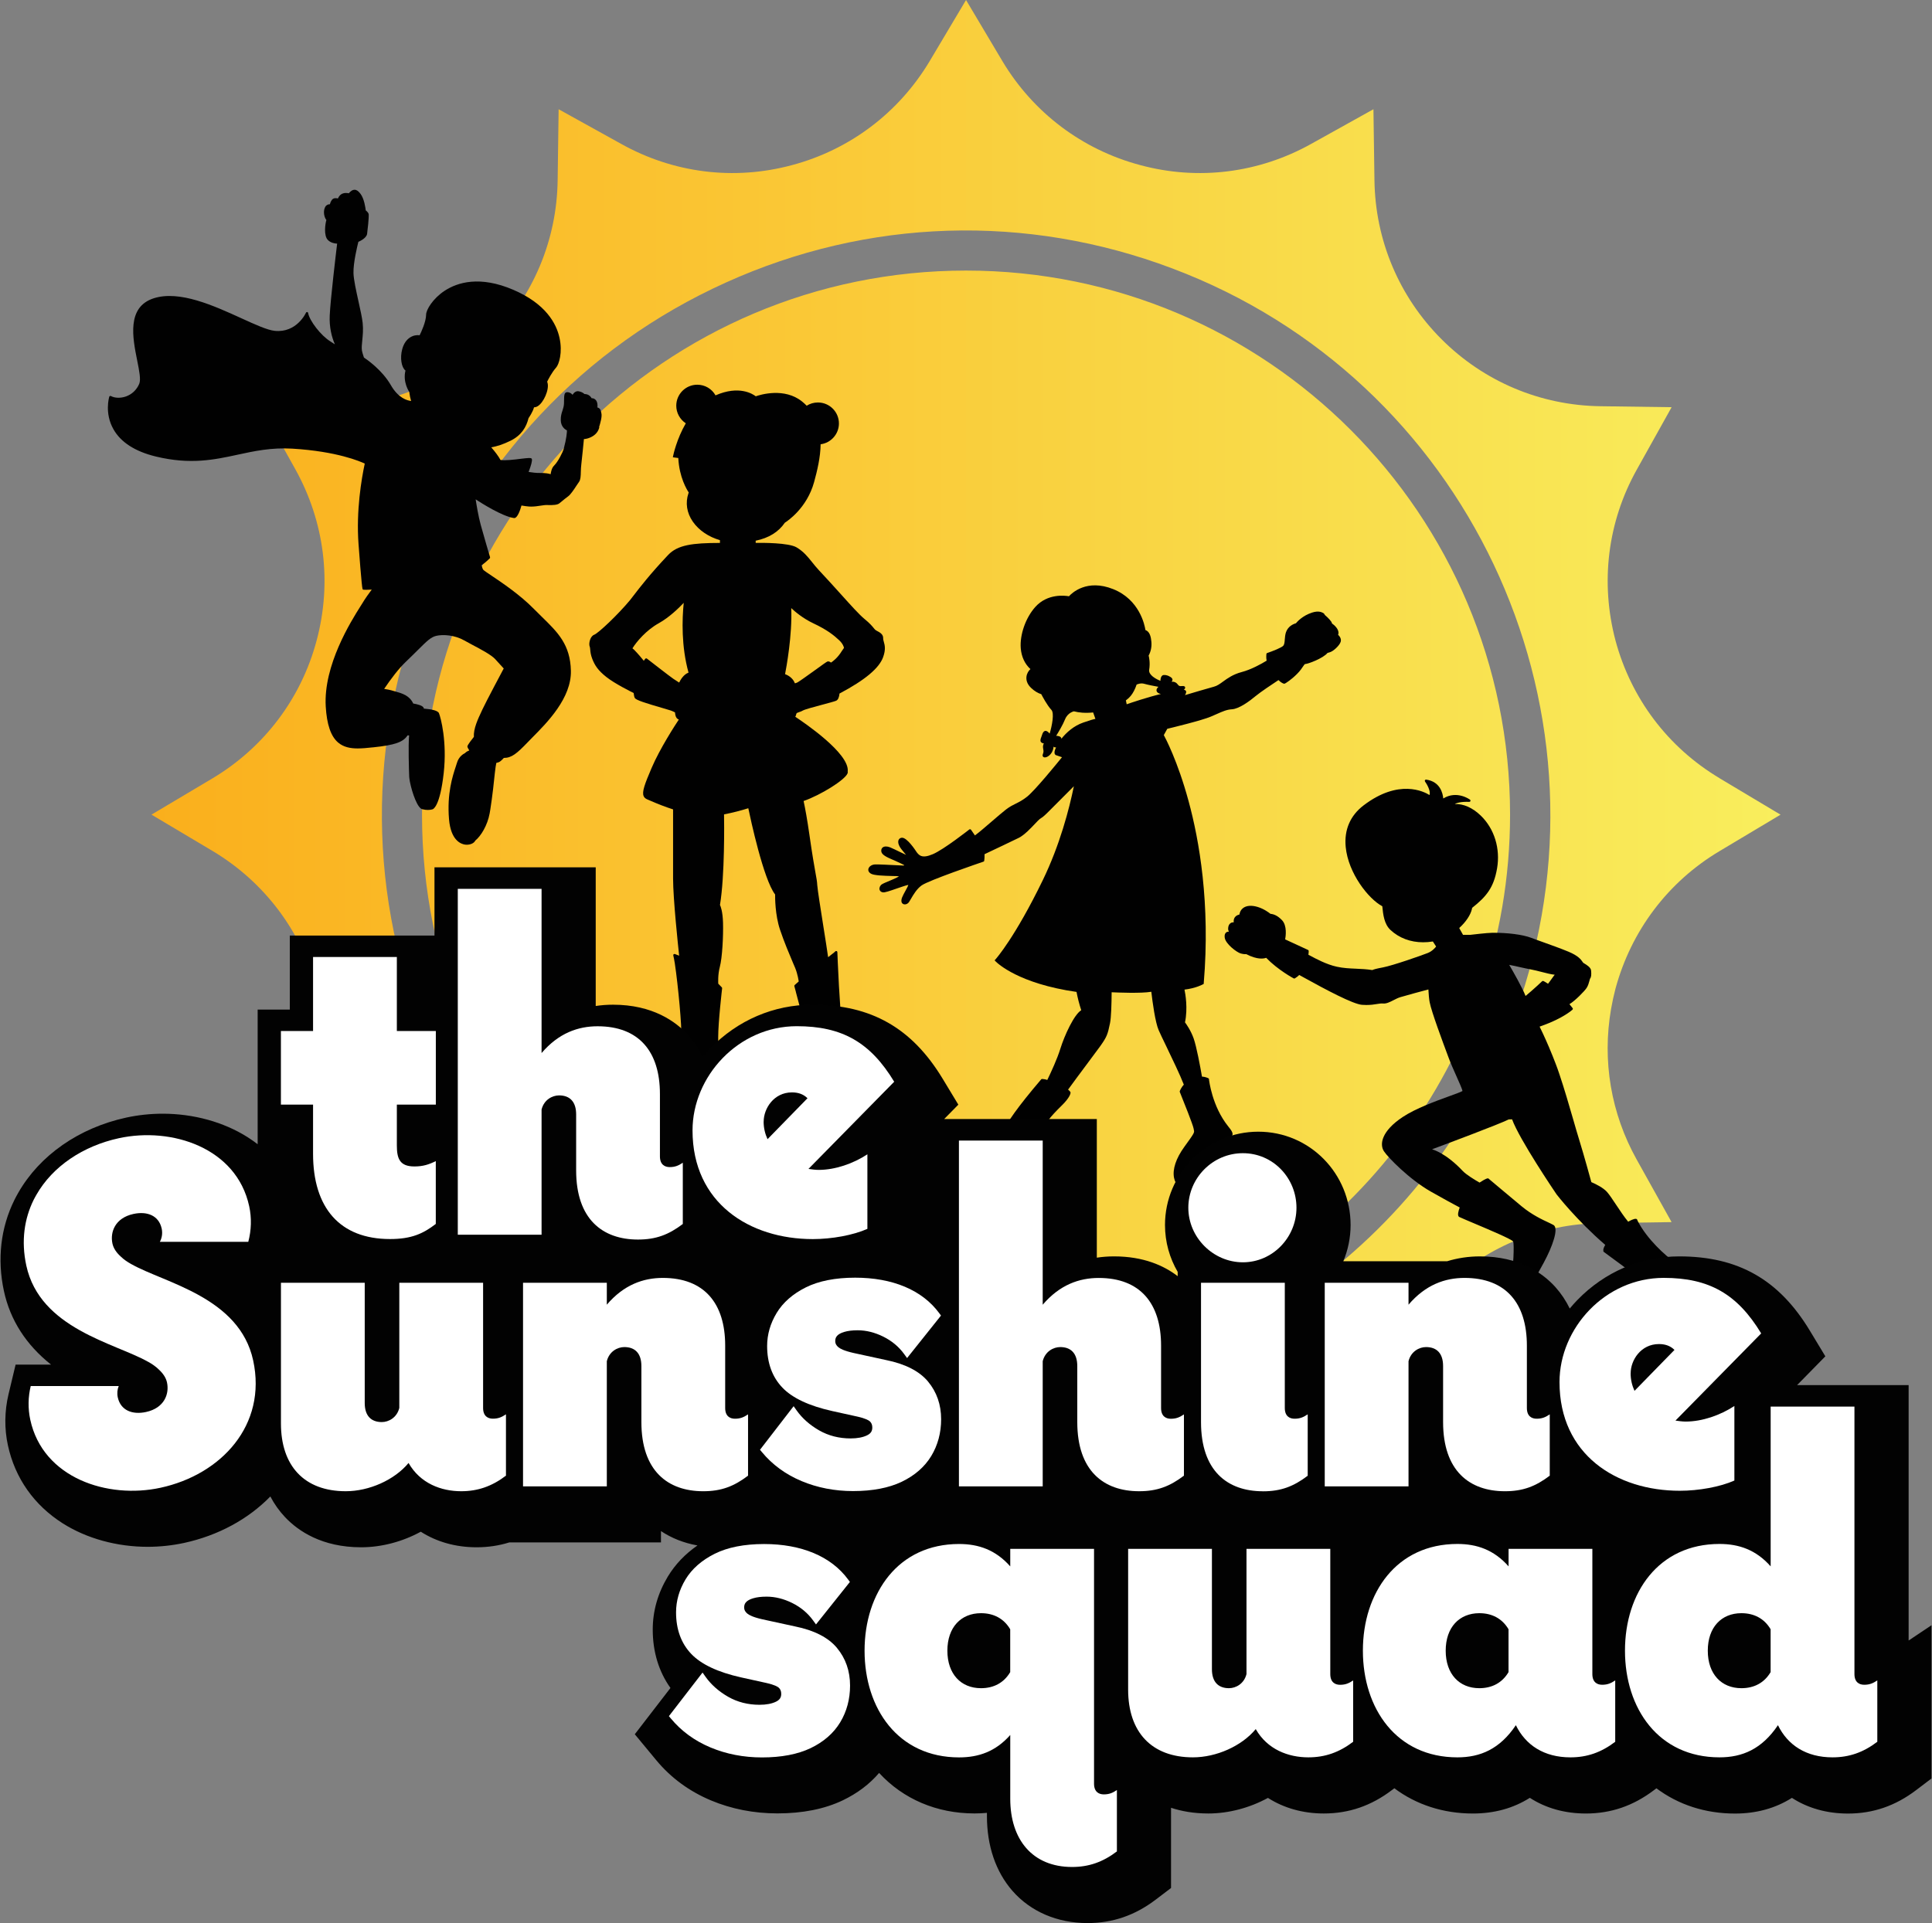<svg width="230" height="229" viewBox="0 0 230 229" fill="none" xmlns="http://www.w3.org/2000/svg">
<rect x="0" y="0" width="230" height="229" fill="#808080" stroke="none"/>
<path d="M115.004 32.219C79.232 32.219 50.239 61.227 50.239 97.005C50.239 132.784 78.912 161.471 114.409 161.792C114.609 161.792 114.809 161.792 115.004 161.792C143.291 161.792 167.337 143.654 176.164 118.373C178.501 111.681 179.769 104.492 179.769 97.005C179.769 61.227 150.771 32.219 114.999 32.219H115.004ZM115.004 32.219C79.232 32.219 50.239 61.227 50.239 97.005C50.239 132.784 78.912 161.471 114.409 161.792C114.609 161.792 114.809 161.792 115.004 161.792C143.291 161.792 167.337 143.654 176.164 118.373C178.501 111.681 179.769 104.492 179.769 97.005C179.769 61.227 150.771 32.219 114.999 32.219H115.004ZM204.702 92.66C198.556 88.994 194.18 83.171 192.322 76.279C190.491 69.364 191.374 62.147 194.863 55.91L199.002 48.489L190.552 48.373C183.397 48.284 176.661 45.445 171.607 40.389C166.552 35.333 163.714 28.594 163.625 21.438L163.505 13.008L156.118 17.12C149.879 20.61 142.641 21.526 135.751 19.662C128.839 17.827 123.013 13.421 119.348 7.305L115.004 0L110.66 7.305C106.995 13.421 101.174 17.827 94.284 19.662C87.371 21.526 80.157 20.61 73.922 17.12L66.503 13.008L66.387 21.438C66.299 28.59 63.46 35.333 58.406 40.389C53.351 45.445 46.643 48.28 39.489 48.373L31.038 48.489L35.177 55.91C38.634 62.147 39.549 69.364 37.691 76.279C35.86 83.166 31.452 88.994 25.338 92.66L18.035 97.005L25.338 101.351C31.452 105.017 35.86 110.84 37.691 117.732C39.554 124.652 38.638 131.864 35.177 138.1L31.038 145.522L39.489 145.643C46.61 145.731 53.351 148.566 58.406 153.627C63.46 158.683 66.294 165.421 66.387 172.578L66.503 181.003L73.922 176.895C78.029 174.586 82.582 173.405 87.19 173.405C89.555 173.405 91.948 173.73 94.284 174.353C96.356 174.916 98.331 175.701 100.18 176.7C104.477 179.01 108.096 182.444 110.656 186.743L114.999 194.015L119.343 186.743C123.008 180.594 128.829 176.217 135.719 174.358C142.636 172.494 149.874 173.41 156.113 176.9L163.5 181.008L163.621 172.583C163.709 165.431 166.543 158.688 171.602 153.631C176.657 148.575 183.393 145.736 190.547 145.648L198.998 145.527L194.858 138.105C191.774 132.589 190.724 126.311 191.792 120.153C191.932 119.344 192.108 118.54 192.317 117.737C194.18 110.849 198.552 105.022 204.698 101.355L211.968 97.01L204.698 92.665L204.702 92.66ZM180.085 121.575C169.953 148.44 144.857 165.38 117.833 166.509C116.871 166.551 115.91 166.569 114.944 166.569C106.814 166.569 98.54 165.152 90.475 162.108C73.123 155.546 59.321 142.594 51.669 125.683C44.018 108.74 43.423 89.853 49.988 72.468C56.547 55.083 69.463 41.304 86.401 33.65C103.306 25.996 122.191 25.401 139.57 31.968C174.58 45.152 192.735 83.756 181.014 118.968C180.726 119.842 180.415 120.711 180.09 121.58L180.085 121.575ZM115.004 32.219C79.232 32.219 50.239 61.227 50.239 97.005C50.239 132.784 78.912 161.471 114.409 161.792C114.609 161.792 114.809 161.792 115.004 161.792C143.291 161.792 167.337 143.654 176.164 118.373C178.501 111.681 179.769 104.492 179.769 97.005C179.769 61.227 150.771 32.219 114.999 32.219H115.004Z" fill="url(#paint0_linear_2071_46)"/>
<path d="M200.772 151.929C200.759 151.752 200.68 151.567 200.531 151.367C200.531 151.362 200.522 151.353 200.517 151.348C200.285 151.027 199.89 150.665 199.337 150.275C198.301 149.54 196.071 147.579 194.933 145.335C194.933 145.316 194.933 145.297 194.924 145.279C194.91 145.228 194.877 145.195 194.835 145.167C194.821 145.153 194.803 145.144 194.784 145.139C194.784 145.139 194.784 145.139 194.775 145.139C194.533 145.098 194.059 145.349 193.832 145.479C193.363 144.921 192.852 144.15 192.382 143.443C191.95 142.793 191.574 142.226 191.295 141.919C190.854 141.436 190.05 141.027 189.446 140.766C189.335 140.358 188.596 137.657 187.992 135.701C187.792 135.055 187.551 134.228 187.277 133.271C186.789 131.588 186.208 129.585 185.646 127.922C185.497 127.476 185.349 127.053 185.2 126.672C184.945 125.998 184.689 125.375 184.452 124.817C184.452 124.813 184.452 124.803 184.448 124.799C183.872 123.442 183.407 122.494 183.286 122.247C183.402 122.21 183.514 122.168 183.625 122.127C186.097 121.239 187.156 120.272 187.198 120.231C187.254 120.179 187.258 120.096 187.212 120.04C187.086 119.877 186.961 119.724 186.84 119.575C187.486 119.194 188.647 118.018 188.893 117.628C189.065 117.359 189.154 117.029 189.219 116.787C189.247 116.675 189.284 116.541 189.307 116.508C189.428 116.373 189.465 116.053 189.414 115.56C189.377 115.202 188.926 114.923 188.624 114.738C188.573 114.71 188.531 114.682 188.499 114.663C188.471 114.645 188.438 114.593 188.392 114.528C188.224 114.282 187.918 113.827 186.743 113.334C185.772 112.93 184.657 112.535 183.676 112.182C183.128 111.986 182.654 111.819 182.287 111.675C181.279 111.289 179.453 111.052 177.623 111.076C177.047 111.08 175.212 111.299 175.054 111.317H174.167L173.716 110.509C174.515 109.784 175.077 108.943 175.235 108.218C175.24 108.18 175.249 108.143 175.254 108.106C176.949 106.763 177.827 105.703 178.222 103.408C178.627 101.047 177.906 98.7 176.29 97.129C175.323 96.186 174.19 95.689 173.196 95.745C173.428 95.6 173.93 95.452 174.915 95.484C174.98 95.484 175.031 95.447 175.054 95.391C175.073 95.335 175.054 95.27 175.008 95.229C174.994 95.219 173.461 94.072 171.816 95.08C171.765 94.481 171.458 93.068 169.781 92.835C169.725 92.826 169.67 92.854 169.637 92.9C169.609 92.947 169.614 93.012 169.642 93.058C169.869 93.37 170.357 94.225 170.176 94.671C169.53 94.262 166.52 92.701 162.316 95.916C160.736 97.125 160.007 98.83 160.202 100.852C160.504 103.993 162.92 107.046 164.559 107.915C164.657 108.915 164.782 110.035 165.53 110.736C166.562 111.698 167.914 112.205 169.419 112.205C169.79 112.205 170.171 112.177 170.562 112.112C170.566 112.112 170.576 112.112 170.58 112.112L170.966 112.711C170.84 112.874 170.492 113.278 169.967 113.483C169.219 113.78 165.8 114.979 164.629 115.198C163.779 115.356 163.486 115.453 163.375 115.514C162.701 115.407 162.055 115.379 161.428 115.351C160.652 115.318 159.918 115.286 159.138 115.114C157.925 114.854 156.597 114.138 156.03 113.831C155.9 113.762 155.821 113.72 155.765 113.697C155.798 113.436 155.798 113.264 155.798 113.241C155.798 113.185 155.765 113.134 155.714 113.116C155.696 113.106 153.74 112.205 152.996 111.861C153.066 111.48 153.238 110.23 152.625 109.579C152.095 109.022 151.626 108.85 151.245 108.817C151.092 108.696 150.483 108.227 149.726 107.999C148.992 107.776 148.369 107.827 147.97 108.143C147.738 108.324 147.598 108.589 147.547 108.905C147.31 108.952 147.129 109.063 147.008 109.226C146.892 109.389 146.846 109.593 146.873 109.83C146.678 109.821 146.553 109.881 146.469 109.946C146.297 110.076 146.204 110.309 146.204 110.62C146.204 110.708 146.237 110.815 146.293 110.941C146.195 110.941 146.102 110.95 146.014 111.006C145.889 111.08 145.749 111.252 145.8 111.652C145.898 112.4 147.231 113.408 147.71 113.539C147.923 113.594 148.086 113.622 148.216 113.622C148.267 113.622 148.314 113.622 148.355 113.613C149.707 114.315 150.469 114.157 150.734 114.054C152.146 115.514 153.995 116.499 154.014 116.508C154.032 116.517 154.056 116.522 154.079 116.522C154.102 116.522 154.13 116.517 154.153 116.503C154.348 116.383 154.52 116.248 154.673 116.099C154.785 116.16 154.952 116.253 155.161 116.369C157.856 117.86 161.08 119.58 162.158 119.654C162.343 119.668 162.511 119.673 162.669 119.673C163.203 119.673 163.593 119.612 163.923 119.557C164.206 119.51 164.429 119.478 164.643 119.496C165.029 119.538 165.451 119.329 165.893 119.101C166.162 118.962 166.446 118.818 166.715 118.739C167.347 118.544 169.535 117.958 170.046 117.823C170.079 118.423 170.125 118.976 170.199 119.348C170.422 120.505 171.742 124.037 172.373 125.733L172.499 126.067C172.717 126.662 173.061 127.415 173.358 128.089C173.679 128.814 174.083 129.706 174.102 129.915C173.953 130.018 173.242 130.278 172.559 130.524C170.957 131.105 168.536 131.983 166.984 133.015C164.467 134.688 164.211 136.259 164.755 137.091C165.242 137.839 167.797 140.446 170.325 141.886C171.742 142.695 172.982 143.364 173.776 143.787C173.632 144.159 173.479 144.698 173.67 144.879C173.67 144.879 173.679 144.889 173.684 144.893C173.693 144.902 173.707 144.907 173.721 144.916C173.735 144.921 173.753 144.93 173.767 144.935C174.185 145.126 174.84 145.404 175.593 145.72C177.219 146.408 179.941 147.556 180.127 147.826C180.308 148.155 180.113 151.195 179.955 152.189C179.862 152.761 180.211 153.281 180.568 153.579C180.661 153.658 180.759 153.723 180.852 153.769C181 153.848 181.144 153.89 181.275 153.89C181.335 153.89 181.391 153.881 181.446 153.862C181.92 153.695 182.552 152.635 183.797 150.326C184.805 148.458 185.595 146.264 184.945 145.874C184.861 145.823 184.736 145.762 184.582 145.688C184.517 145.66 184.448 145.627 184.378 145.59C183.625 145.242 182.366 144.656 181.144 143.643C179.681 142.43 177.66 140.725 177.265 140.395C177.228 140.358 177.205 140.339 177.2 140.334C177.2 140.334 177.2 140.334 177.196 140.334C177.196 140.334 177.196 140.334 177.191 140.33C177.191 140.33 177.182 140.33 177.177 140.325C177.177 140.325 177.159 140.316 177.145 140.316C177.126 140.316 177.107 140.316 177.089 140.316C176.894 140.344 176.438 140.622 176.136 140.822C175.449 140.427 174.534 139.86 174.13 139.433C173.396 138.647 172.006 137.351 170.487 136.854C172.178 136.226 178.399 133.898 179.625 133.294C179.667 133.294 179.714 133.294 179.755 133.294C179.844 133.294 179.927 133.294 180.011 133.289C180.875 135.682 185.117 141.947 185.307 142.226C185.33 142.258 187.681 145.293 191.1 148.239C190.965 148.472 190.84 148.736 190.877 148.913C190.859 148.969 190.877 149.034 190.928 149.076C190.97 149.104 195.179 152.171 195.634 152.654C196.062 153.105 195.374 154.49 194.701 155.754C193.915 157.218 194.538 158.324 195.03 158.746C195.063 158.774 195.105 158.788 195.151 158.788C195.156 158.788 195.165 158.788 195.17 158.788C195.551 158.756 196.917 157.106 199.476 153.876C200.043 153.161 200.489 152.598 200.614 152.468C200.759 152.319 200.819 152.147 200.8 151.948L200.772 151.929ZM179.676 114.896C180.146 114.984 180.541 115.072 180.917 115.16C181.321 115.249 181.734 115.342 182.246 115.439C182.64 115.509 183.082 115.625 183.504 115.732C184.085 115.881 184.643 116.025 185.089 116.071C185.056 116.104 185.028 116.141 185 116.174C184.633 116.694 184.392 117.01 184.29 117.145C183.955 116.917 183.76 116.829 183.737 116.819C183.686 116.796 183.625 116.81 183.583 116.847C183.57 116.861 182.547 117.833 181.614 118.599C181.237 117.619 180.095 115.621 179.672 114.9L179.676 114.896Z" fill="#010101"/>
<path d="M71.349 50.882L71.321 50.979C71.154 51.551 70.699 51.974 69.997 52.197C69.821 52.252 69.658 52.276 69.514 52.285C69.472 52.708 69.291 54.576 69.203 55.301C69.166 55.594 69.156 55.882 69.147 56.166C69.133 56.677 69.124 57.114 68.933 57.378C68.864 57.471 68.771 57.615 68.659 57.783C68.339 58.275 67.935 58.884 67.637 59.102C67.391 59.279 67.108 59.511 66.885 59.697C66.759 59.8 66.652 59.888 66.573 59.948C66.36 60.111 65.904 60.171 65.119 60.139C64.915 60.13 64.655 60.167 64.362 60.213C64.023 60.264 63.642 60.325 63.238 60.325C63.15 60.325 63.057 60.325 62.964 60.315C62.718 60.297 62.406 60.25 62.081 60.195C61.937 60.715 61.612 61.691 61.222 61.691C61.194 61.691 61.161 61.686 61.133 61.677C61.133 61.677 61.124 61.677 61.119 61.677C59.763 61.454 57.403 59.971 56.627 59.465C56.72 60.069 56.943 61.463 57.231 62.504C57.584 63.806 58.267 66.101 58.337 66.338C58.337 66.338 58.337 66.343 58.337 66.347C58.337 66.347 58.337 66.352 58.337 66.357C58.337 66.361 58.337 66.366 58.337 66.375C58.337 66.394 58.337 66.417 58.337 66.436C58.332 66.454 58.318 66.473 58.304 66.487C57.821 66.961 57.449 67.226 57.328 67.309C57.394 67.57 57.468 67.769 57.542 67.858C57.621 67.946 58.011 68.211 58.504 68.541C59.777 69.396 61.904 70.823 63.563 72.514C63.898 72.858 64.227 73.179 64.543 73.486C66.411 75.312 67.888 76.757 67.963 79.866C68.046 83.11 65.138 86.042 63.4 87.794C63.191 88.008 62.996 88.203 62.824 88.384C61.533 89.728 60.91 90.253 59.981 90.253C59.888 90.355 59.656 90.597 59.498 90.699C59.428 90.745 59.284 90.806 59.085 90.847C59.047 91.038 58.959 91.531 58.908 92.065C58.848 92.743 58.602 94.956 58.369 96.406C58.346 96.564 58.323 96.707 58.295 96.842C58.035 98.292 57.24 99.57 56.581 100.095C56.45 100.388 56.032 100.588 55.582 100.588C55.521 100.588 55.452 100.588 55.387 100.579C54.876 100.514 53.668 100.081 53.454 97.549C53.199 94.491 53.882 92.418 54.248 91.312C54.309 91.136 54.36 90.982 54.392 90.861C54.62 90.057 55.21 89.751 55.349 89.686C55.503 89.518 55.717 89.416 55.865 89.36C55.717 89.137 55.642 88.956 55.642 88.891C55.642 88.844 55.642 88.71 56.413 87.748C56.353 86.781 56.892 85.629 57.333 84.695L57.431 84.481C57.886 83.505 59.73 80.052 59.967 79.601C59.74 79.364 59.521 79.123 59.322 78.895C59.187 78.746 59.061 78.607 58.95 78.486C58.457 77.961 57.291 77.347 56.265 76.804C55.898 76.609 55.554 76.427 55.266 76.26C54.132 75.614 52.743 75.526 51.93 75.716C51.289 75.87 50.829 76.33 49.812 77.338C49.422 77.724 48.938 78.207 48.339 78.779C47.438 79.634 46.513 80.875 45.733 82.032C45.989 82.069 46.453 82.148 46.946 82.306C47.025 82.329 47.113 82.352 47.206 82.38C47.865 82.571 48.757 82.822 49.194 83.774C49.598 83.84 50.374 84.007 50.444 84.318C50.444 84.332 50.448 84.351 50.453 84.379C50.741 84.416 51.034 84.448 51.085 84.448H51.103C51.34 84.481 52.125 84.611 52.255 84.922C52.469 85.433 53.24 88.315 52.822 92.056C52.381 95.996 51.591 96.34 51.503 96.368C51.494 96.368 51.271 96.447 50.927 96.447C50.755 96.447 50.555 96.429 50.337 96.373C49.719 96.359 49.045 94.342 48.808 93.138C48.808 93.12 48.799 93.097 48.794 93.073C48.753 92.841 48.725 92.641 48.715 92.497C48.678 91.586 48.595 88.817 48.702 87.571H48.516C48.009 88.371 46.997 88.724 44.451 88.989L44.335 88.998C43.731 89.063 43.141 89.123 42.583 89.123C41.705 89.123 40.906 88.97 40.26 88.426C39.387 87.687 38.904 86.279 38.778 84.118C38.495 79.211 41.798 73.964 42.885 72.24C42.992 72.073 43.076 71.938 43.127 71.854C43.452 71.306 43.916 70.655 44.256 70.205C43.981 70.223 43.768 70.233 43.605 70.233C43.443 70.233 43.336 70.228 43.299 70.223H43.275C43.155 70.209 43.145 70.205 43.057 69.364C42.969 68.476 42.839 66.933 42.681 64.777C42.388 60.808 43.038 57.011 43.424 55.203C42.908 54.957 40.116 53.74 34.792 53.424C32.302 53.275 30.263 53.716 28.293 54.144C25.529 54.743 22.667 55.361 18.537 54.358C16.08 53.758 14.389 52.671 13.511 51.123C12.424 49.213 12.986 47.317 13.009 47.238C13.023 47.201 13.051 47.169 13.088 47.155C13.125 47.141 13.167 47.145 13.199 47.159C13.678 47.415 14.37 47.433 15.002 47.206C15.717 46.95 16.275 46.416 16.577 45.7C16.786 45.198 16.577 44.143 16.331 42.921C15.792 40.235 15.058 36.559 18.305 35.518C21.371 34.538 25.45 36.401 28.725 37.893C30.384 38.65 31.814 39.306 32.72 39.398C35.289 39.654 36.386 37.33 36.428 37.233C36.451 37.182 36.507 37.149 36.567 37.154C36.623 37.163 36.669 37.205 36.679 37.265C36.846 38.209 38.226 39.979 39.322 40.648C39.54 40.783 39.721 40.9 39.865 41.002C39.484 40.114 39.192 38.966 39.252 37.591C39.331 35.704 40.033 29.867 40.135 29.012C39.819 28.998 39.382 28.914 39.048 28.594C38.5 28.064 38.727 26.609 38.853 26.2C38.816 26.154 38.788 26.103 38.755 26.052C38.518 25.592 38.504 25.02 38.723 24.63C38.871 24.374 39.099 24.318 39.276 24.323C39.327 24.1 39.419 23.928 39.503 23.812C39.703 23.538 40.042 23.584 40.228 23.635C40.33 23.407 40.474 23.217 40.66 23.11C40.985 22.924 41.357 22.98 41.524 23.017C41.7 22.808 41.938 22.594 42.216 22.599C42.453 22.599 42.676 22.757 42.922 23.087C43.364 23.672 43.512 24.778 43.54 25.048C43.745 25.215 43.879 25.378 43.893 25.517C43.926 25.954 43.763 27.39 43.703 27.841C43.638 28.334 42.899 28.696 42.662 28.798C42.565 29.184 42.044 31.284 42.081 32.525C42.105 33.306 42.397 34.617 42.676 35.885C42.895 36.875 43.103 37.809 43.173 38.441C43.261 39.25 43.187 39.928 43.127 40.532C43.08 40.992 43.038 41.397 43.085 41.736C43.108 41.899 43.201 42.201 43.327 42.577C43.629 42.777 45.477 44.027 46.541 45.881C47.419 47.41 48.483 47.698 48.943 47.749C48.846 47.424 48.767 47.062 48.72 46.667C48.678 46.606 47.93 45.482 48.27 44.125C47.786 43.743 47.605 42.619 47.879 41.596C48.256 40.175 49.287 39.821 49.956 39.923C50.123 39.584 50.722 38.325 50.727 37.474C50.727 36.898 51.522 35.55 52.938 34.621C54.458 33.627 57.115 32.795 61.11 34.51C64.975 36.169 66.234 38.525 66.606 40.216C66.996 41.973 66.541 43.39 66.211 43.762C65.672 44.366 65.245 45.235 65.138 45.449C65.156 45.495 65.17 45.547 65.184 45.598C65.403 46.379 64.72 47.968 63.99 48.381C63.846 48.465 63.702 48.502 63.572 48.507C63.438 49.032 62.996 49.683 62.922 49.789C62.657 50.863 62.076 51.848 60.752 52.494C59.93 52.898 59.168 53.154 58.481 53.266C58.964 53.823 59.326 54.307 59.586 54.776C60.172 54.855 61.166 54.739 61.97 54.636C62.941 54.52 63.187 54.502 63.284 54.609C63.294 54.618 63.298 54.627 63.307 54.636C63.307 54.641 63.312 54.651 63.317 54.66C63.317 54.66 63.317 54.669 63.317 54.674C63.373 54.869 63.242 55.38 62.931 56.198C63.363 56.268 63.842 56.328 64.251 56.319C64.957 56.309 65.352 56.398 65.551 56.468C65.607 56.133 65.677 55.724 65.983 55.422C66.425 54.985 67.005 53.842 67.112 53.442C67.451 52.173 67.493 51.477 67.493 51.253C67.284 51.151 66.778 50.817 66.759 50.05C66.745 49.548 66.852 49.209 66.964 48.883C67.043 48.628 67.122 48.391 67.14 48.084C67.145 47.921 67.15 47.773 67.15 47.633C67.159 47.108 67.163 46.699 67.535 46.699C67.749 46.699 67.981 46.797 68.162 47.011C68.292 46.797 68.543 46.518 68.919 46.597C69.3 46.681 69.491 46.834 69.57 46.918C69.667 46.918 69.765 46.931 69.867 46.959C70.192 47.052 70.36 47.285 70.429 47.419C70.536 47.419 70.624 47.433 70.685 47.461C70.912 47.568 71.191 47.8 71.121 48.521C71.47 48.609 71.521 48.855 71.595 49.213C71.684 49.632 71.489 50.296 71.317 50.877L71.349 50.882Z" fill="#010101"/>
<path d="M159.297 75.618C159.315 75.562 159.329 75.511 159.338 75.46C159.422 74.879 158.762 74.377 158.567 74.237C158.553 74.163 158.53 74.103 158.497 74.047C158.275 73.703 157.759 73.261 157.736 73.243C157.736 73.243 157.736 73.243 157.731 73.243C157.68 73.131 157.61 73.034 157.513 72.992L157.489 72.978C157.327 72.894 156.95 72.704 156.203 72.945C155.069 73.308 154.423 74.037 154.275 74.219C153.875 74.335 153.336 74.614 153.095 75.278C152.997 75.557 152.974 75.859 152.951 76.133C152.932 76.436 152.904 76.724 152.783 76.882C152.607 77.105 151.51 77.541 150.86 77.76C150.86 77.76 150.855 77.76 150.851 77.76C150.841 77.76 150.832 77.769 150.823 77.778C150.823 77.778 150.814 77.778 150.814 77.783C150.809 77.783 150.804 77.792 150.8 77.797C150.795 77.806 150.786 77.811 150.781 77.825C150.781 77.825 150.776 77.834 150.772 77.839C150.772 77.848 150.767 77.858 150.762 77.871C150.762 77.89 150.711 78.327 150.79 78.671C150.145 79.066 148.941 79.735 147.803 80.032C146.8 80.297 146.135 80.771 145.606 81.157C145.22 81.441 144.886 81.677 144.519 81.77C143.789 81.966 141.857 82.542 141.072 82.774C141.183 82.579 141.267 82.398 141.169 82.258C141.118 82.189 141.048 82.151 140.932 82.147C141.039 82.054 141.104 81.952 141.09 81.859C141.072 81.724 140.942 81.668 140.709 81.696C140.393 81.733 140.328 81.654 140.221 81.519C140.156 81.436 140.073 81.329 139.919 81.255C139.775 81.18 139.617 81.166 139.473 81.176C139.506 81.138 139.529 81.101 139.548 81.073C139.585 81.008 139.594 80.934 139.571 80.864C139.52 80.702 139.311 80.59 139.237 80.558C139.176 80.516 138.902 80.358 138.54 80.381C138.447 80.381 138.368 80.427 138.303 80.502C138.196 80.636 138.154 80.86 138.145 81.073C137.629 80.869 136.705 80.372 136.807 79.758C136.942 78.931 136.798 78.271 136.742 78.067C137.007 77.574 137.118 77.03 137.072 76.445C137.021 75.785 136.858 75.357 136.579 75.144C136.514 75.092 136.44 75.055 136.361 75.027C136.273 74.433 135.664 71.407 132.524 70.153C129.388 68.898 127.599 70.622 127.255 71.003C126.8 70.919 124.7 70.645 123.242 72.285C122.099 73.564 121.393 75.585 121.518 77.193C121.602 78.206 121.996 79.061 122.67 79.674C122.447 79.874 122.238 80.2 122.196 80.59C122.159 80.92 122.224 81.417 122.749 81.915C123.163 82.309 123.581 82.546 123.962 82.663C124.096 82.923 124.649 83.978 125.169 84.535C125.527 84.917 125.244 86.408 124.96 87.356C124.937 87.333 124.909 87.301 124.877 87.268C124.765 87.152 124.598 86.994 124.408 87.04C124.208 87.087 124.115 87.31 124.041 87.547C124.017 87.621 123.994 87.691 123.966 87.761C123.887 87.97 123.813 88.165 123.906 88.328C123.962 88.425 124.068 88.49 124.222 88.518C124.236 88.518 124.254 88.518 124.268 88.518C124.24 88.579 124.208 88.648 124.189 88.727C124.143 88.904 124.171 89.053 124.194 89.201C124.226 89.378 124.259 89.545 124.152 89.791C124.073 89.977 124.152 90.084 124.189 90.121C124.236 90.163 124.291 90.186 124.366 90.191C124.454 90.196 124.561 90.172 124.672 90.117C125.035 89.936 125.374 89.513 125.43 88.909C125.453 88.927 125.476 88.946 125.495 88.96C125.527 88.983 125.56 88.992 125.602 88.997C125.625 88.997 125.653 88.997 125.685 88.992C125.694 88.992 125.708 88.983 125.722 88.974C125.606 89.225 125.541 89.438 125.536 89.587C125.527 89.81 125.643 89.894 125.708 89.922C125.834 89.973 126.085 90.056 126.428 90.168C126.117 90.554 125.309 91.543 124.463 92.533C123.618 93.519 122.73 94.504 122.275 94.866C121.722 95.298 121.328 95.498 120.942 95.689C120.589 95.861 120.231 96.037 119.771 96.386C119.39 96.679 118.777 97.208 118.127 97.766C117.393 98.398 116.58 99.1 116.064 99.481L115.599 98.807C115.599 98.807 115.585 98.788 115.576 98.784C115.553 98.761 115.516 98.747 115.483 98.747C115.479 98.747 115.469 98.747 115.46 98.747C115.455 98.747 115.451 98.747 115.441 98.751C115.428 98.751 115.414 98.761 115.395 98.77C115.367 98.793 112.357 101.163 111.047 101.716C109.76 102.265 109.388 101.888 109.012 101.303C109.003 101.289 107.976 99.709 107.363 99.755C107.186 99.769 107.047 99.862 106.977 100.015C106.852 100.303 106.986 100.717 107.339 101.159C107.483 101.34 107.613 101.493 107.72 101.623C107.767 101.679 107.818 101.739 107.86 101.795C107.655 101.698 107.39 101.572 107.158 101.461C106.703 101.238 106.238 101.014 105.969 100.903C105.593 100.754 105.263 100.763 105.072 100.921C104.933 101.038 104.882 101.219 104.924 101.428C105.007 101.828 105.676 102.116 106.215 102.348C106.322 102.39 106.42 102.432 106.499 102.469C106.582 102.506 106.666 102.548 106.759 102.59C107.061 102.725 107.558 102.952 107.66 103.036C107.646 103.05 107.6 103.068 107.53 103.068C107.469 103.068 107.205 103.055 106.866 103.036C106.001 102.994 104.547 102.915 104.143 102.938C103.758 102.962 103.437 103.194 103.377 103.482C103.353 103.589 103.349 103.868 103.73 104.058C104.106 104.244 105.133 104.286 106.243 104.314C106.578 104.319 106.921 104.328 106.986 104.346C106.996 104.346 107.005 104.346 107.014 104.356C106.982 104.379 106.935 104.412 106.856 104.453C106.661 104.565 106.276 104.728 105.909 104.881C105.518 105.044 105.151 105.197 104.998 105.295C104.78 105.429 104.659 105.694 104.705 105.922C104.747 106.108 104.9 106.233 105.109 106.261C105.342 106.294 105.909 106.098 106.819 105.782C107.293 105.62 107.925 105.401 108.134 105.374C108.101 105.513 107.925 105.829 107.804 106.052C107.651 106.326 107.493 106.614 107.39 106.87C107.209 107.353 107.372 107.553 107.483 107.627C107.544 107.665 107.613 107.688 107.683 107.692C107.827 107.702 107.99 107.646 108.111 107.534C108.208 107.451 108.31 107.27 108.45 107.028C108.719 106.563 109.128 105.861 109.709 105.439C110.55 104.83 116.631 102.757 117.067 102.608C117.067 102.608 117.081 102.599 117.086 102.599C117.086 102.599 117.128 102.576 117.142 102.557C117.151 102.557 117.151 102.548 117.156 102.539C117.156 102.529 117.165 102.52 117.17 102.506C117.17 102.506 117.17 102.497 117.17 102.492C117.17 102.488 117.17 102.483 117.17 102.474C117.216 102.186 117.211 101.87 117.207 101.716C118.28 101.21 120.705 100.057 121.295 99.764C121.945 99.439 122.73 98.607 123.251 98.054C123.362 97.933 123.465 97.826 123.553 97.738C123.753 97.538 123.827 97.487 123.924 97.427C124.064 97.343 124.236 97.232 124.733 96.739C125.397 96.075 127.107 94.364 127.841 93.625C127.283 96.353 126.178 100.605 124.147 104.797C120.844 111.605 118.605 114.133 118.503 114.25C118.503 114.25 118.494 114.259 118.489 114.264L118.405 114.352L118.484 114.436C118.484 114.436 118.503 114.459 118.512 114.468C118.763 114.724 121.286 117.131 128.157 118.116C128.291 118.813 128.473 119.547 128.719 120.296C127.869 120.811 126.73 123.279 126.229 124.892C125.852 126.105 125.128 127.675 124.677 128.6C124.403 128.498 124.143 128.489 124.068 128.484H124.05C124.05 128.484 124.036 128.484 124.027 128.484C124.008 128.484 123.985 128.498 123.971 128.512C123.962 128.512 123.957 128.521 123.952 128.526C118.317 135.143 118.763 135.994 119.432 137.281C119.544 137.495 119.66 137.718 119.748 137.983C120.375 139.888 121.472 141.175 122.271 141.608C122.452 141.701 122.647 141.761 122.856 141.775C123.116 141.794 123.39 141.747 123.646 141.631C123.79 141.566 123.924 141.487 124.045 141.38C124.092 141.347 124.133 141.31 124.175 141.268C124.185 141.259 124.194 141.25 124.199 141.241C124.533 140.911 124.784 140.437 124.919 139.856C125.179 138.754 124.779 137.114 124.487 135.915C124.329 135.269 124.189 134.702 124.217 134.474C124.282 133.944 125.012 132.996 126.382 131.658C127.372 130.696 127.441 130.208 127.446 130.134C127.446 130.124 127.446 130.11 127.446 130.101C127.446 130.087 127.441 130.078 127.437 130.069C127.437 130.069 127.437 130.069 127.437 130.059C127.418 130.022 127.353 129.901 127.149 129.753C127.715 128.967 128.584 127.801 129.378 126.737C130.075 125.803 130.679 124.994 130.977 124.58C131.771 123.465 131.873 123.168 132.147 121.825C132.282 121.16 132.328 119.585 132.338 118.158C133.035 118.19 135.845 118.307 137.062 118.098C137.202 119.315 137.527 121.732 137.936 122.67C138.098 123.047 138.433 123.744 138.823 124.548C139.552 126.067 140.505 128.042 140.932 129.158C140.677 129.413 140.491 129.822 140.458 129.906C140.458 129.915 140.454 129.92 140.454 129.92C140.444 129.943 140.44 129.966 140.444 129.99C140.444 129.994 140.444 130.004 140.444 130.008C140.444 130.018 140.444 130.027 140.454 130.036C140.886 131.105 142.029 133.958 142.098 134.395C142.108 134.46 142.117 134.521 142.131 134.572C142.196 134.874 142.2 134.897 140.988 136.57C139.998 137.932 139.566 139.242 139.766 140.251C139.854 140.697 140.068 141.078 140.393 141.375C140.403 141.389 140.417 141.399 140.43 141.408C140.528 141.496 140.64 141.58 140.76 141.654C140.821 141.691 140.881 141.71 140.955 141.715C141.676 141.766 142.981 140.2 144.7 138.029C145.099 137.523 145.48 137.049 145.796 136.677C146.224 136.17 146.656 135.455 146.73 135.111C146.772 134.916 146.632 134.669 146.442 134.418C146.382 134.339 146.317 134.26 146.256 134.181L146.224 134.14C144.291 131.746 143.938 128.633 143.924 128.512C143.924 128.507 143.924 128.498 143.924 128.493C143.924 128.489 143.924 128.479 143.919 128.47C143.919 128.465 143.919 128.456 143.91 128.451C143.91 128.447 143.901 128.437 143.896 128.433C143.887 128.419 143.868 128.405 143.85 128.396C143.85 128.396 143.84 128.396 143.831 128.386C143.752 128.349 143.464 128.219 143.092 128.2C142.879 126.974 142.447 124.636 142.098 123.646C141.768 122.712 141.225 121.945 141.072 121.741C141.42 120.049 141.123 118.376 141.011 117.842C142.391 117.675 143.176 117.228 143.236 117.196L143.302 117.159V117.084C144.101 107.572 142.763 100.039 141.499 95.401C140.198 90.6 138.698 87.807 138.549 87.533C138.693 87.282 138.832 87.036 138.962 86.785C139.501 86.655 143.079 85.79 144.142 85.335C144.389 85.233 144.612 85.135 144.816 85.042C145.536 84.721 146.052 84.494 146.642 84.461C147.52 84.419 148.797 83.457 149.48 82.886C150.042 82.421 151.459 81.468 152.198 80.985C152.542 81.32 152.769 81.394 152.853 81.413C152.867 81.413 152.876 81.413 152.881 81.413C152.881 81.413 152.923 81.413 152.941 81.403C152.941 81.403 152.946 81.403 152.951 81.403C152.951 81.403 152.96 81.403 152.965 81.399C152.969 81.394 152.969 81.399 152.974 81.394C153.076 81.338 153.699 80.966 154.409 80.251C154.781 79.879 154.99 79.568 155.125 79.359C155.264 79.149 155.325 79.07 155.39 79.07C155.743 79.061 157.54 78.373 158.042 77.746C158.084 77.737 158.13 77.723 158.182 77.709C158.223 77.695 158.27 77.686 158.321 77.667C158.716 77.555 159.464 76.882 159.603 76.426C159.724 76.036 159.436 75.715 159.283 75.576L159.297 75.618ZM128.937 86.05C127.845 86.427 126.949 87.217 126.354 87.974C126.354 87.914 126.34 87.854 126.303 87.807C126.21 87.682 125.978 87.63 125.736 87.617C125.982 87.226 126.526 86.325 126.8 85.637C126.963 85.242 127.223 85.01 127.446 84.87C127.622 84.763 127.78 84.717 127.841 84.703C128.166 84.787 128.505 84.838 128.849 84.865C129.276 84.893 129.708 84.884 130.136 84.838L130.405 85.604C130.187 85.641 129.769 85.758 128.932 86.05H128.937ZM134.131 83.866L134.033 83.402C134.275 83.225 134.47 83.039 134.614 82.862C134.893 82.519 135.13 82.063 135.311 81.519C135.441 81.459 135.836 81.31 136.222 81.427C136.635 81.547 137.494 81.71 137.903 81.784C137.871 81.822 137.834 81.863 137.792 81.91C137.69 82.031 137.652 82.165 137.694 82.291C137.727 82.403 137.838 82.556 138.159 82.63C138.173 82.63 138.187 82.635 138.205 82.639C136.593 83.025 134.642 83.685 134.136 83.862L134.131 83.866ZM153.002 77.067C153.002 77.067 152.992 77.077 152.988 77.081C152.992 77.077 152.997 77.072 153.002 77.067C153.011 77.058 153.02 77.044 153.03 77.03C153.025 77.044 153.016 77.053 153.006 77.067H153.002Z" fill="#010101"/>
<path d="M95.091 84.811C95.217 84.773 95.379 84.722 95.565 84.615C95.821 84.467 96.991 84.155 97.934 83.904C98.664 83.709 99.291 83.542 99.523 83.449C99.783 83.347 99.9 83.007 99.941 82.585C102.961 80.99 104.661 79.573 105.135 78.249C105.47 77.315 105.326 76.808 105.219 76.436C105.177 76.283 105.135 76.144 105.14 76.013C105.163 75.535 104.74 75.307 104.457 75.158C104.378 75.117 104.299 75.075 104.248 75.037C104.174 74.986 104.113 74.907 104.016 74.791C103.834 74.568 103.565 74.234 102.915 73.704C102.311 73.211 101.312 72.1 100.044 70.692C99.272 69.837 98.399 68.866 97.475 67.885C97.168 67.555 96.908 67.235 96.666 66.928C96.15 66.287 95.672 65.683 94.831 65.181C93.888 64.618 90.697 64.632 89.962 64.646V64.386C91.523 64.066 92.685 63.345 93.433 62.244C93.739 62.049 96.053 60.524 96.917 57.406C97.289 56.044 97.674 54.455 97.693 52.903C98.919 52.745 99.872 51.69 99.872 50.426C99.872 49.046 98.752 47.926 97.372 47.926C96.88 47.926 96.425 48.065 96.034 48.312C95.872 48.144 95.695 47.981 95.505 47.828C93.391 46.104 90.492 47.006 89.972 47.191C89.623 46.917 87.983 45.849 85.182 47.08C84.741 46.295 83.918 45.811 83.008 45.811C81.633 45.811 80.508 46.931 80.508 48.312C80.508 49.157 80.941 49.943 81.642 50.407C80.56 52.271 80.155 54.172 80.132 54.302L80.1 54.45L80.248 54.474C80.248 54.474 80.467 54.506 80.75 54.539C80.862 56.839 81.777 58.326 81.99 58.638C81.981 58.67 81.967 58.707 81.958 58.74C81.572 59.874 81.754 61.068 82.474 62.109C83.194 63.15 84.36 63.935 85.707 64.321V64.651C82.436 64.656 80.671 64.883 79.533 66.092C77.377 68.369 76.123 70.009 75.445 70.892C75.254 71.138 75.106 71.338 74.994 71.473C73.531 73.23 71.24 75.391 70.734 75.586C70.502 75.674 70.362 75.906 70.283 76.088C70.149 76.404 70.116 76.78 70.204 76.989C70.242 77.082 70.251 77.208 70.265 77.361C70.288 77.621 70.321 77.979 70.511 78.467C70.813 79.229 71.18 79.819 72.183 80.614C73.187 81.409 75.115 82.366 75.435 82.524C75.463 82.798 75.51 83.017 75.579 83.124C75.724 83.365 76.82 83.718 78.924 84.327C79.38 84.457 79.737 84.564 79.853 84.606C80.123 84.708 80.281 84.792 80.36 84.834C80.369 85.038 80.425 85.475 80.694 85.624C80.731 85.642 80.773 85.666 80.815 85.68C80.369 86.349 78.562 89.132 77.572 91.447C76.736 93.398 76.416 94.295 76.62 94.788C76.694 94.974 76.838 95.099 77.071 95.197C77.126 95.22 77.215 95.257 77.322 95.304C78.306 95.736 79.245 96.099 80.128 96.382C80.128 97.153 80.128 102.158 80.128 104.608C80.128 107.001 80.727 112.666 80.852 113.8C80.56 113.683 80.365 113.614 80.341 113.604C80.295 113.586 80.239 113.6 80.197 113.632C80.155 113.665 80.141 113.721 80.155 113.772C80.207 113.981 80.272 114.325 80.341 114.757V114.766C80.718 117.243 81.224 122.666 81.08 123.21C80.927 123.786 80.049 124.265 78.594 124.558C77.545 124.772 76.388 125.696 76.467 126.268C76.49 126.449 76.629 126.654 77.131 126.654C77.182 126.654 77.238 126.654 77.298 126.649C78.014 126.593 79.728 126.584 81.382 126.57C84.638 126.547 85.321 126.524 85.442 126.431C85.619 126.296 85.605 126.026 85.563 125.376C85.535 124.948 85.498 124.367 85.498 123.559C85.498 121.686 85.963 117.731 85.967 117.689C85.967 117.648 85.958 117.606 85.93 117.573C85.93 117.573 85.763 117.397 85.507 117.136C85.503 117.048 85.442 116.091 85.698 115.115C85.981 114.041 86.121 111.485 86.074 109.863C86.032 108.52 85.795 107.93 85.712 107.763C86.292 104.245 86.213 97.93 86.195 96.977C87.249 96.768 88.192 96.526 89.084 96.243C89.335 97.442 90.882 104.71 92.276 106.513C92.271 106.875 92.267 108.934 92.857 110.7C93.372 112.229 93.995 113.688 94.404 114.655C94.506 114.892 94.59 115.092 94.659 115.25C94.975 116.016 95.082 116.848 95.082 116.858C95.082 116.862 95.082 116.867 95.082 116.876C94.794 117.127 94.617 117.29 94.608 117.294C94.571 117.332 94.552 117.383 94.566 117.438L94.748 118.112C94.748 118.112 94.748 118.126 94.748 118.131L96.722 125.58C96.722 125.58 96.722 125.659 96.722 125.706C96.708 125.882 96.694 126.152 96.861 126.333C96.968 126.445 97.126 126.5 97.331 126.5H104.777C104.805 126.5 104.838 126.491 104.866 126.473C104.88 126.463 105.005 126.361 105.005 126.157C105.005 125.896 104.815 125.604 104.429 125.288C104.034 124.962 103.254 124.688 102.431 124.395C101.595 124.098 100.652 123.768 100.452 123.452C100.188 123.029 99.895 118.238 99.732 114.52C99.732 114.511 99.732 114.501 99.732 114.492C99.718 114.111 99.7 113.739 99.686 113.386C99.686 113.326 99.644 113.27 99.588 113.251C99.528 113.237 99.468 113.251 99.43 113.302C99.43 113.307 99.323 113.419 98.585 113.981C98.473 113.177 98.26 111.806 98.027 110.356C97.688 108.214 97.335 105.992 97.293 105.398C97.265 104.924 97.205 104.598 97.084 103.948C96.95 103.185 96.717 101.917 96.355 99.375C96.099 97.581 95.862 96.294 95.667 95.383C97.725 94.663 100.578 92.878 100.894 92.102C100.931 92.018 100.935 91.935 100.917 91.865C101.182 89.718 95.612 85.972 94.678 85.354C94.729 85.261 94.771 85.154 94.789 85.052C94.817 84.908 94.868 84.889 95.073 84.825L95.091 84.811ZM80.852 81.279C80.694 81.176 80.42 81 80.169 80.837C79.788 80.586 77.043 78.448 77.015 78.425C76.987 78.402 76.945 78.393 76.908 78.397C76.871 78.402 76.834 78.425 76.811 78.453C76.801 78.467 76.736 78.551 76.643 78.686C76.453 78.448 75.937 77.821 75.477 77.361C75.421 77.305 75.361 77.254 75.291 77.203C75.779 76.404 76.955 75.028 78.413 74.22C79.709 73.499 80.866 72.347 81.396 71.784C81.196 73.769 81.103 76.966 81.967 80.094C81.368 80.317 81.001 80.972 80.852 81.279ZM94.627 81.358C94.376 80.684 93.739 80.377 93.461 80.275C93.609 79.513 94.329 75.632 94.195 72.412C94.636 72.83 95.584 73.639 96.824 74.224C98.473 75 99.277 75.651 99.904 76.241C100.346 76.659 100.452 77.022 100.476 77.152C100.392 77.259 100.313 77.37 100.239 77.491C99.704 78.37 99.128 78.769 98.929 78.899C98.882 78.862 98.836 78.834 98.794 78.811C98.645 78.737 98.543 78.755 98.483 78.783C98.38 78.825 97.93 79.146 96.936 79.866C96.095 80.47 95.142 81.153 94.947 81.255C94.775 81.344 94.673 81.362 94.631 81.362L94.627 81.358Z" fill="#010101"/>
<path d="M229.941 193.556V211.778L228.115 213.163C225.639 215.045 222.981 215.956 219.994 215.956C217.472 215.956 215.2 215.305 213.323 214.088C211.363 215.328 209.095 215.956 206.54 215.956C203.019 215.956 199.799 214.906 197.193 212.949L196.915 213.158C194.438 215.04 191.781 215.951 188.794 215.951C186.271 215.951 184 215.301 182.123 214.083C180.162 215.324 177.895 215.951 175.34 215.951C171.819 215.951 168.599 214.901 165.993 212.944L165.714 213.154C163.238 215.036 160.581 215.947 157.594 215.947C155.099 215.947 152.827 215.296 150.946 214.092C148.79 215.268 146.291 215.947 143.847 215.947C142.128 215.947 140.66 215.682 139.41 215.268V224.818L137.589 226.203C135.113 228.085 132.456 228.996 129.469 228.996C125.864 228.996 122.691 227.634 120.53 225.162C118.542 222.889 117.492 219.808 117.492 216.263V215.872C117.014 215.919 116.521 215.942 116.015 215.942C111.522 215.942 107.523 214.236 104.656 211.118C103.509 212.461 102.059 213.553 100.322 214.385C98.162 215.417 95.546 215.937 92.55 215.937C89.753 215.937 87.086 215.417 84.638 214.39C82.05 213.302 79.867 211.699 78.148 209.626L77.92 209.352L75.57 206.513L77.818 203.594L79.816 201.001C78.431 199.063 77.707 196.693 77.707 194.049C77.707 191.832 78.315 189.709 79.504 187.733C80.378 186.288 81.563 185.047 83.031 184.03C81.418 183.742 79.955 183.165 78.687 182.319V183.667H60.639C59.398 184.053 58.102 184.248 56.736 184.248C54.241 184.248 51.97 183.597 50.093 182.394C47.933 183.574 45.438 184.248 42.994 184.248C38.316 184.248 35.492 182.301 33.944 180.67C33.248 179.935 32.662 179.108 32.184 178.197C29.54 180.911 25.963 182.849 21.926 183.728C20.509 184.034 19.046 184.192 17.573 184.192C13.903 184.192 10.317 183.202 7.478 181.404C4.05 179.229 1.787 176.013 0.942 172.11C0.51 170.135 0.537 168.034 1.011 166.04L1.857 162.499H6.08C3.102 160.134 1.216 157.197 0.468 153.739C-0.354 149.943 0.078 146.188 1.722 142.874C1.796 142.716 1.871 142.581 1.931 142.47C2.01 142.321 2.094 142.168 2.177 142.028C4.728 137.562 9.411 134.305 15.018 133.083C16.435 132.776 17.898 132.618 19.371 132.618C23.041 132.618 26.628 133.608 29.466 135.406C29.884 135.676 30.288 135.954 30.674 136.252V120.219H34.502V111.403H51.723V103.28H70.919V119.792C71.588 119.689 72.276 119.638 72.977 119.638C77.693 119.638 80.471 121.636 81.971 123.309C82.65 124.067 83.212 124.913 83.662 125.847C83.955 125.498 84.257 125.154 84.573 124.824C87.825 121.478 92.127 119.638 96.694 119.638C100.238 119.638 103.193 120.34 105.729 121.785C108.257 123.226 110.384 125.415 112.233 128.473L114.087 131.54L112.405 133.25H130.574V149.761C131.243 149.659 131.931 149.608 132.632 149.608C136.135 149.608 138.565 150.709 140.2 151.964V151.453C139.243 149.812 138.69 147.902 138.69 145.872C138.69 139.747 143.675 134.76 149.798 134.76C155.921 134.76 160.785 139.742 160.785 145.872C160.785 147.401 160.474 148.864 159.916 150.189H172.269C173.51 149.808 174.82 149.608 176.186 149.608C180.901 149.608 183.679 151.606 185.18 153.279C185.858 154.037 186.42 154.887 186.875 155.817C187.168 155.468 187.465 155.124 187.786 154.799C191.038 151.448 195.34 149.608 199.906 149.608C203.451 149.608 206.406 150.31 208.947 151.755C211.474 153.196 213.602 155.384 215.451 158.442L217.304 161.509L214.796 164.065L213.936 164.939H227.218V195.35L229.945 193.528L229.941 193.556Z" fill="#020202"/>
<path d="M37.269 137.393V131.533H33.441V122.773H37.269V113.957H47.244V122.773H51.885V131.533H47.244V136.403C47.244 137.969 47.592 138.899 49.33 138.899C50.375 138.899 51.067 138.666 51.88 138.262V145.744C50.37 146.906 48.981 147.543 46.431 147.543C40.456 147.543 37.269 143.829 37.269 137.393Z" fill="white"/>
<path d="M81.286 138.44V145.75C79.604 147.028 78.094 147.604 75.952 147.604C71.72 147.604 68.589 145.169 68.589 139.37V132.701C68.589 131.191 67.836 130.438 66.559 130.438C65.746 130.438 64.761 130.958 64.473 132.12V147.028H54.499V105.845H64.473V125.395C66.503 123.016 68.821 122.207 71.139 122.207C76.069 122.207 78.563 125.224 78.563 130.27V137.697C78.563 138.682 79.144 138.975 79.725 138.975C80.361 138.975 80.77 138.803 81.29 138.454L81.286 138.44Z" fill="white"/>
<path d="M97.463 139.309C99.433 139.309 101.579 138.557 103.261 137.455V146.331C101.579 147.084 99.029 147.549 96.766 147.549C89.226 147.549 82.444 143.255 82.444 134.611C82.444 128.17 87.893 122.198 94.852 122.198C100.246 122.198 103.609 124.113 106.452 128.811L96.246 139.193C96.65 139.249 97.059 139.309 97.463 139.309ZM90.908 133.565C90.908 134.318 91.08 135.015 91.373 135.652L96.13 130.777C95.609 130.257 94.968 130.08 94.276 130.08C92.13 130.08 90.913 131.995 90.913 133.561L90.908 133.565Z" fill="white"/>
<path d="M19.109 177.159C12.819 178.526 5.116 176.016 3.606 169.069C3.318 167.744 3.341 166.359 3.657 165.049H14.133C13.971 165.448 13.915 165.913 14.022 166.406L14.031 166.438C14.38 167.944 15.75 168.492 17.381 168.139C19.569 167.665 20.177 165.983 19.88 164.617C19.755 164.045 19.406 163.538 18.895 163.069C18.886 163.069 18.881 163.06 18.881 163.055C18.561 162.739 18.142 162.446 17.641 162.163C17.631 162.163 17.622 162.154 17.608 162.149C13.632 159.909 4.768 158.227 3.132 150.703C2.501 147.784 2.891 145.122 4.015 142.858C4.061 142.761 4.113 142.663 4.168 142.57C4.219 142.473 4.271 142.38 4.326 142.287C6.264 138.876 9.91 136.455 14.161 135.534C20.451 134.168 28.154 136.678 29.664 143.625C29.97 145.029 29.924 146.497 29.557 147.877H19.03C19.271 147.427 19.374 146.883 19.248 146.288L19.239 146.256C18.89 144.75 17.52 144.201 15.889 144.555C13.701 145.029 13.093 146.711 13.385 148.077C13.511 148.658 13.868 149.174 14.403 149.653C14.719 149.964 15.137 150.252 15.629 150.531C15.639 150.536 15.648 150.54 15.662 150.545C19.638 152.785 28.507 154.467 30.138 161.991C31.81 169.705 26.333 175.593 19.109 177.159Z" fill="white"/>
<path d="M60.233 168.409V175.719C58.551 176.997 56.87 177.573 54.9 177.573C52.521 177.573 50.027 176.644 48.638 174.209C46.956 176.239 43.941 177.573 41.158 177.573C36.229 177.573 33.446 174.557 33.446 169.51V152.748H43.42V167.075C43.42 168.581 44.173 169.338 45.451 169.338C46.264 169.338 47.249 168.818 47.537 167.656V152.748H57.511V167.656C57.511 168.641 58.092 168.934 58.672 168.934C59.309 168.934 59.718 168.762 60.238 168.413L60.233 168.409Z" fill="white"/>
<path d="M89.053 168.41V175.72C87.371 176.998 85.862 177.574 83.72 177.574C79.488 177.574 76.356 175.139 76.356 169.339V162.67C76.356 161.16 75.604 160.407 74.326 160.407C73.513 160.407 72.528 160.928 72.24 162.089V176.998H62.266V152.749H72.24V155.36C74.27 152.981 76.589 152.172 78.907 152.172C83.836 152.172 86.331 155.188 86.331 160.235V167.661C86.331 168.647 86.911 168.939 87.492 168.939C88.129 168.939 88.537 168.767 89.058 168.419L89.053 168.41Z" fill="white"/>
<path d="M140.945 168.409V175.719C139.263 176.997 137.753 177.573 135.612 177.573C131.38 177.573 128.248 175.138 128.248 169.339V162.67C128.248 161.16 127.496 160.407 126.218 160.407C125.405 160.407 124.42 160.927 124.132 162.089V176.997H114.158V135.814H124.132V155.365C126.162 152.985 128.481 152.177 130.799 152.177C135.728 152.177 138.223 155.193 138.223 160.239V167.666C138.223 168.651 138.803 168.944 139.384 168.944C140.02 168.944 140.429 168.772 140.95 168.423L140.945 168.409Z" fill="white"/>
<path d="M141.468 143.817C141.468 140.28 144.367 137.32 147.963 137.32C151.558 137.32 154.341 140.28 154.341 143.817C154.341 147.353 151.498 150.313 147.963 150.313C144.427 150.313 141.468 147.353 141.468 143.817ZM150.341 177.578C146.109 177.578 142.978 175.143 142.978 169.344V152.753H152.952V167.661C152.952 168.646 153.533 168.939 154.113 168.939C154.75 168.939 155.159 168.767 155.679 168.419V175.729C153.997 177.007 152.487 177.583 150.346 177.583L150.341 177.578Z" fill="white"/>
<path d="M184.494 168.41V175.72C182.812 176.998 181.302 177.574 179.161 177.574C174.928 177.574 171.797 175.139 171.797 169.339V162.67C171.797 161.16 171.045 160.407 169.767 160.407C168.954 160.407 167.969 160.928 167.681 162.089V176.998H157.707V152.749H167.681V155.36C169.711 152.981 172.029 152.172 174.348 152.172C179.277 152.172 181.771 155.188 181.771 160.235V167.661C181.771 168.647 182.352 168.939 182.933 168.939C183.569 168.939 183.978 168.767 184.498 168.419L184.494 168.41Z" fill="white"/>
<path d="M200.676 169.278C202.646 169.278 204.792 168.526 206.474 167.424V176.3C204.792 177.053 202.242 177.518 199.979 177.518C192.439 177.518 185.656 173.224 185.656 164.58C185.656 158.139 191.106 152.168 198.065 152.168C203.459 152.168 206.822 154.082 209.665 158.78L199.459 169.162C199.863 169.218 200.272 169.278 200.676 169.278ZM194.121 163.535C194.121 164.287 194.293 164.984 194.585 165.621L199.343 160.746C198.822 160.226 198.181 160.049 197.489 160.049C195.343 160.049 194.126 161.964 194.126 163.53L194.121 163.535Z" fill="white"/>
<path d="M110.479 164.51C109.448 163.274 107.766 162.414 105.49 161.954L101.606 161.108C100.491 160.857 100.013 160.597 99.808 160.425C99.553 160.211 99.432 159.984 99.432 159.705C99.432 159.426 99.506 159.231 99.659 159.063C99.831 158.873 100.115 158.72 100.505 158.603C100.932 158.473 101.471 158.408 102.108 158.408C103.116 158.408 104.143 158.664 105.155 159.166C106.168 159.668 107.004 160.365 107.641 161.243L107.985 161.717L112.022 156.656L111.822 156.382C110.809 155.002 109.425 153.938 107.706 153.217C106.005 152.506 104.022 152.144 101.81 152.144C99.446 152.144 97.467 152.534 95.929 153.301C94.377 154.077 93.211 155.099 92.459 156.345C91.706 157.59 91.325 158.91 91.325 160.276C91.325 162.303 91.934 163.971 93.137 165.23C94.317 166.471 96.315 167.41 99.065 168.023L102.057 168.683C103.065 168.906 103.432 169.139 103.557 169.255C103.752 169.441 103.845 169.673 103.845 169.989C103.845 170.417 103.659 170.7 103.237 170.909C102.73 171.16 102.066 171.286 101.258 171.286C99.892 171.286 98.633 170.965 97.527 170.333C96.407 169.692 95.497 168.888 94.828 167.94L94.48 167.447L90.475 172.638L90.703 172.912C91.938 174.408 93.527 175.57 95.423 176.365C97.304 177.155 99.367 177.555 101.555 177.555C103.859 177.555 105.806 177.183 107.343 176.449C108.895 175.705 110.08 174.673 110.865 173.377C111.645 172.085 112.04 170.612 112.04 168.999C112.04 167.266 111.515 165.76 110.484 164.519L110.479 164.51Z" fill="white"/>
<path d="M132.964 213.153V220.463C131.283 221.741 129.601 222.317 127.631 222.317C122.874 222.317 120.268 219.013 120.268 214.198V206.6C118.53 208.57 116.5 209.268 114.177 209.268C106.93 209.268 102.925 203.468 102.925 196.562C102.925 189.656 106.925 183.857 114.177 183.857C116.495 183.857 118.526 184.554 120.268 186.524V184.438H130.242V212.395C130.242 213.38 130.823 213.673 131.403 213.673C132.04 213.673 132.449 213.501 132.969 213.153H132.964ZM120.263 199.113V194.011C119.51 192.733 118.293 192.096 116.783 192.096C114.405 192.096 112.783 193.778 112.783 196.562C112.783 199.346 114.409 201.028 116.783 201.028C118.293 201.028 119.51 200.391 120.263 199.113Z" fill="white"/>
<path d="M161.089 200.098V207.408C159.407 208.686 157.725 209.262 155.756 209.262C153.377 209.262 150.882 208.333 149.493 205.898C147.812 207.929 144.797 209.262 142.014 209.262C137.085 209.262 134.302 206.246 134.302 201.199V184.437H144.276V198.764C144.276 200.27 145.029 201.028 146.306 201.028C147.119 201.028 148.104 200.507 148.392 199.345V184.437H158.367V199.345C158.367 200.33 158.947 200.623 159.528 200.623C160.164 200.623 160.573 200.451 161.094 200.103L161.089 200.098Z" fill="white"/>
<path d="M192.288 200.099V207.409C190.607 208.687 188.925 209.263 186.955 209.263C183.824 209.263 181.622 207.813 180.46 205.434C178.546 208.278 176.228 209.263 173.501 209.263C166.254 209.263 162.249 203.463 162.249 196.557C162.249 189.652 166.249 183.852 173.501 183.852C175.819 183.852 177.85 184.549 179.592 186.519V184.433H189.566V199.341C189.566 200.326 190.147 200.619 190.727 200.619C191.364 200.619 191.773 200.447 192.293 200.099H192.288ZM179.587 199.113V194.011C178.834 192.733 177.617 192.096 176.107 192.096C173.729 192.096 172.107 193.778 172.107 196.562C172.107 199.346 173.733 201.028 176.107 201.028C177.617 201.028 178.834 200.391 179.587 199.113Z" fill="white"/>
<path d="M223.489 200.098V207.408C221.807 208.686 220.126 209.262 218.156 209.262C215.025 209.262 212.823 207.812 211.661 205.433C209.747 208.277 207.429 209.262 204.702 209.262C197.455 209.262 193.45 203.463 193.45 196.557C193.45 189.651 197.45 183.852 204.702 183.852C207.02 183.852 209.05 184.549 210.792 186.519V167.493H220.767V199.341C220.767 200.326 221.347 200.619 221.928 200.619C222.565 200.619 222.973 200.447 223.494 200.098H223.489ZM210.788 199.113V194.01C210.035 192.732 208.818 192.096 207.308 192.096C204.93 192.096 203.308 193.778 203.308 196.562C203.308 199.345 204.934 201.028 207.308 201.028C208.818 201.028 210.035 200.391 210.788 199.113Z" fill="white"/>
<path d="M99.637 196.228C98.605 194.991 96.924 194.132 94.647 193.672L90.763 192.826C89.648 192.575 89.17 192.315 88.966 192.143C88.71 191.929 88.589 191.701 88.589 191.422C88.589 191.144 88.664 190.948 88.817 190.781C88.989 190.591 89.272 190.437 89.662 190.321C90.09 190.191 90.629 190.126 91.265 190.126C92.273 190.126 93.3 190.381 94.313 190.883C95.325 191.385 96.162 192.082 96.798 192.961L97.142 193.435L101.179 188.374L100.979 188.1C99.966 186.719 98.582 185.655 96.863 184.935C95.163 184.224 93.179 183.861 90.968 183.861C88.603 183.861 86.624 184.252 85.086 185.019C83.535 185.795 82.369 186.817 81.616 188.063C80.864 189.308 80.483 190.628 80.483 191.994C80.483 194.02 81.091 195.689 82.294 196.948C83.474 198.189 85.472 199.127 88.222 199.741L91.214 200.401C92.222 200.624 92.589 200.856 92.715 200.972C92.91 201.158 93.003 201.391 93.003 201.707C93.003 202.134 92.817 202.418 92.394 202.627C91.888 202.878 91.223 203.003 90.415 203.003C89.049 203.003 87.79 202.683 86.684 202.051C85.565 201.409 84.654 200.605 83.985 199.657L83.637 199.165L79.632 204.356L79.86 204.63C81.096 206.126 82.685 207.288 84.58 208.083C86.462 208.873 88.524 209.272 90.712 209.272C93.016 209.272 94.963 208.901 96.501 208.166C98.052 207.423 99.237 206.391 100.022 205.094C100.803 203.803 101.198 202.329 101.198 200.717C101.198 198.983 100.673 197.478 99.641 196.237L99.637 196.228Z" fill="white"/>
<defs>
<linearGradient id="paint0_linear_2071_46" x1="18.035" y1="97.005" x2="211.978" y2="97.005" gradientUnits="userSpaceOnUse">
<stop stop-color="#FAAF1C"/>
<stop offset="1" stop-color="#F9EE5D"/>
</linearGradient>
</defs>
</svg>
